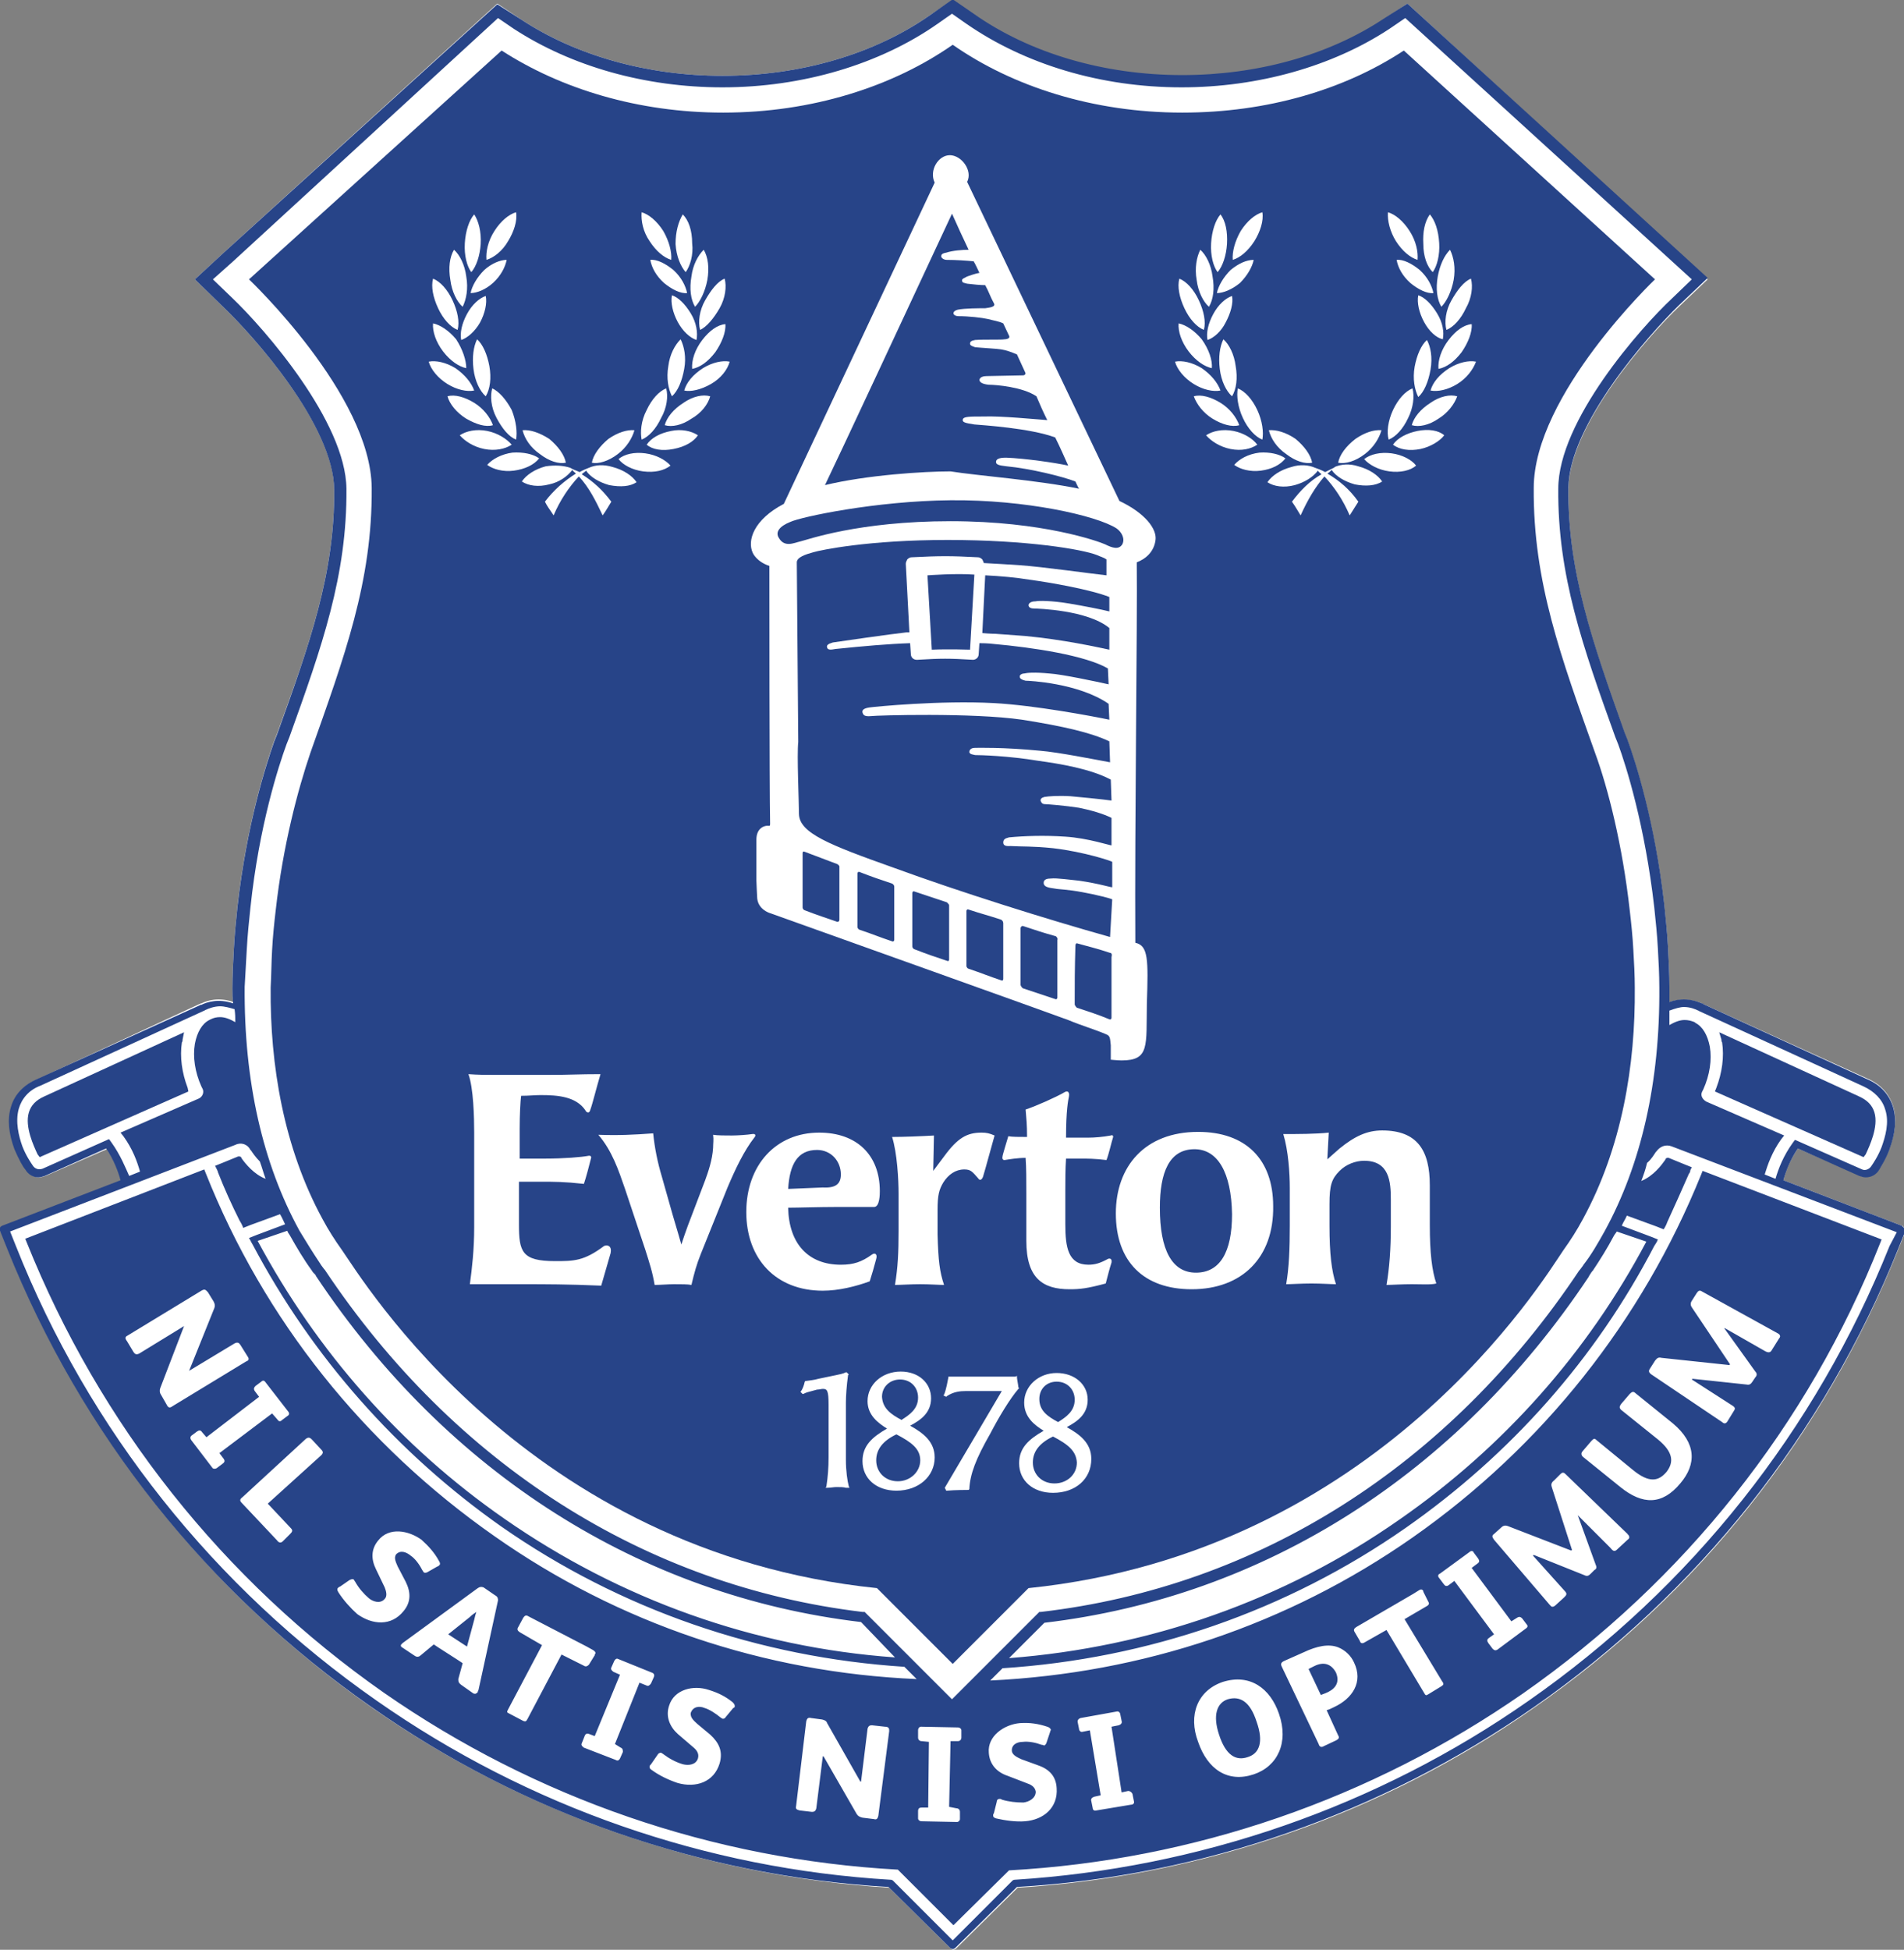 <svg version="1.1" id="Layer_1" xmlns="http://www.w3.org/2000/svg" x="0" y="0" viewBox="0 0 263.8 270.1" style="enable-background:new 0 0 263.8 270.1" xml:space="preserve"><rect x="0" y="0" width="263.8" height="270.1" fill="#808080" stroke="none"/><style>.st1{fill:#274488}</style><path d="M263.8 170.1c-.1-.2-.2-.3-.3-.3l-16.4-6.3c.3-1.2.9-2.8 2-4.4l8.5 3.7c.3.2.6.2.9.2.8 0 1.5-.4 1.9-1.1.2-.4.9-1.4 1.4-2.8.8-2.2 1-4.2.5-5.8-.5-1.7-1.7-3.1-3.6-3.9L236 139.1s-.1-.1-.2-.1c-.9-.4-2.5-.8-4.5-.2v-2.1c0-1.7-.1-3.6-.2-5.4-.1-1.9-.3-3.8-.5-5.8-1.3-11.4-4-19.9-5.1-22.9l-.4-1c-4.4-12.4-7.9-22.2-7.8-33.9.1-8.8 11.1-21.2 15.3-25.2l4-3.8L195 .5l-3.3 2.2c-7.7 5.1-17.6 7.8-27.9 7.8-10.8 0-21.1-3-28.9-8.5L132 0l-3 2c-7.8 5.5-18.1 8.5-28.9 8.5-10.4 0-20.3-2.8-27.9-7.8L68.9.5 31 35l-4 3.7 3.9 3.8c4.2 4 15.3 16.4 15.4 25.2.1 11.7-3.4 21.5-7.9 33.9l-.4 1c-1.1 3.1-3.8 11.5-5.1 22.9-.2 2-.4 3.9-.5 5.8-.1 1.8-.2 3.7-.2 5.4 0 .7 0 1.4.1 2.1-2-.7-3.6-.2-4.4.2h-.1c-.1.1-.1.1-.2.1L5.2 149.5c-1.8.8-3.1 2.1-3.6 3.9-.5 1.6-.3 3.6.5 5.8.6 1.4 1.2 2.5 1.5 2.8.4.7 1.1 1.1 1.8 1.1.3 0 .6-.1.9-.2l8.5-3.7c1.1 1.6 1.7 3.2 2 4.4L.4 169.9c-.2 0-.3.1-.3.3-.1.2-.1.3 0 .4l1 2.5c10.3 25.6 27.7 47.6 50.5 63.5 21.1 14.7 45.9 23.3 71.6 24.9l8.5 8.4c.1.1.2.2.4.2.1 0 .3-.1.4-.2l8.5-8.4c25.7-1.6 50.5-10.2 71.5-24.9 22.8-15.8 40.2-37.8 50.5-63.5l1-2.5c-.2-.2-.2-.3-.2-.5" style="fill:#fff"/><path class="st1" d="M26 150.7c-.8-2.1-1.1-4.3-.8-6.3.1-.1.1-.3.1-.4l.2-1-19.4 8.9c-1.1.5-1.8 1.2-2.1 2.2-.6 2 .7 4.7 1.2 5.8l.3.4 20.6-9.1-.1-.5zM237.8 150.7c.8-2.1 1.1-4.3.8-6.3-.1-.1-.1-.3-.1-.4l-.3-1 19.4 8.9c1.1.5 1.8 1.2 2.1 2.2.6 2-.7 4.7-1.2 5.8l-.3.4-20.6-9.1.2-.5zM65.1 224l-3 2.4 2.6 1.7 1-3.7c.1-.5.2-.8.3-1.1-.3.2-.6.4-.9.7M170.1 235.4c-1.5.5-2.1 2.2-1.2 4.9.9 2.8 2.3 3.7 4 3.1 1.6-.5 2.2-2.1 1.2-4.9-.9-2.8-2.3-3.6-4-3.1M182.1 230.8l-.8.4 1.7 3.6c.3-.1.8-.3 1-.4 1.2-.6 1.6-1.5 1.1-2.7-.7-1.3-1.8-1.5-3-.9M154.1 124.6c0-.1-2.4-.7-4.1-1-2.1-.4-3.4-.4-3.8-.5-.5-.1-1.6-.1-1.6-.8 0-.5.5-.6 1-.6.8-.1 2.8.2 3.9.3 2.8.4 4.6 1 4.6.9v-3.5c0-.1-3.9-1.4-8.2-1.9-2.9-.3-4.2-.2-5.9-.3-.3 0-1 .1-1-.5s.6-.6.8-.7c2.1-.2 4.9-.3 7.8-.1 3.2.2 6.4 1.3 6.4 1.2v-3.8c-1.2-.6-3-1.1-4.5-1.4-1.9-.3-4.4-.5-4.7-.5-.4 0-.5-.2-.6-.4-.1-.3.1-.5.5-.6.6-.1 1.9-.2 3.6-.1 1.2.1 4.2.4 5.7.6l-.1-2.9c-2.8-1.5-7.1-2.2-10-2.6-4.2-.7-8.1-.8-8.8-.8-.4-.1-.7-.1-.8-.4 0-.3.2-.6.8-.6.5 0 3.8-.1 9 .4 2.5.2 7.5 1.2 9.7 1.6l-.1-2.9c-2.5-1.2-6.4-2.1-12.1-3-6.9-1-20.2-.6-20.9-.5-1 .1-1.1-.2-1.2-.5-.1-.4.3-.6 1-.7.7-.1 9.8-1 17.2-.6 5.6.3 13.6 1.8 16 2.3l-.1-2.2c-4.2-2.9-11.1-3.2-11.5-3.2-.5-.1-.8-.3-.8-.5-.1-.3.3-.5.6-.5.4-.1 1.4-.2 3.5 0 1.7.1 6.4 1.1 8.2 1.5l-.1-2.2c-3.1-1.8-10.3-2.9-15.9-3.4 0 0-.7-.1-1.9-.1l-.1 1.5c0 .5-.4.8-.8.8-3.3-.2-4.4-.2-7.7 0h-.1c-.4 0-.8-.3-.8-.8l-.1-1.5c-3 .1-6.4.4-10.3.8-.6.1-1.1.2-1.2-.2-.1-.3.1-.5.8-.7.6-.1 8.3-1.2 10.2-1.4h.4l-.5-9.5c0-.2.1-.4.2-.6.2-.2.4-.3.6-.3 4-.2 5.4-.2 9.2 0 .2 0 .4.1.6.3.1.2.2.4.2.5 1.8.1 3.6.2 5 .3 3 .2 10.1 1.2 12 1.4v-2.2c-.4-.3-.9-.4-1.3-.6-2-.8-9.7-2.1-20.7-2.1s-17.6 1.4-18.6 1.7c-1.1.3-2.3.7-2.3 1.4l.2 24.9c-.2 1.7.1 8.4.1 10 .1 2.6 4.1 4.2 13.1 7.4 9.3 3.4 21.1 7.1 30 9.6l.3-5.2zM146.3 129.7c-1.8-.5-2.7-.8-4.5-1.4-.2-.1-.4.1-.4.3v7.8c0 .2.2.4.3.5l4.5 1.5c.2.1.3-.1.3-.2v-8c.1-.2-.1-.4-.2-.5M138.7 127.4c-1.8-.6-2.7-.8-4.5-1.4-.2-.1-.3.1-.3.2v7.6c0 .2.2.4.3.4 1.8.6 2.7 1 4.5 1.6.2.1.3 0 .3-.2v-7.7c0-.2-.1-.4-.3-.5M123.6 122.4c-1.8-.6-2.7-.9-4.5-1.6-.2-.1-.3.1-.3.2v7.4c0 .2.2.4.3.4 1.8.6 2.7 1 4.5 1.6.2.1.3-.1.3-.2v-7.4c0-.1-.1-.3-.3-.4M149.5 67.7c-.2-.3-.3-.6-.5-1-1.8-.7-6.3-1.8-9.5-2.1-.6-.1-1.5-.1-1.5-.6 0-.4.4-.6 1.4-.6 2.6.1 6.8.7 8.6 1.1-.5-1.1-1.1-2.5-1.8-3.9-3.5-1.3-10.1-1.7-11.2-1.8-1.3-.2-1.7-.3-1.6-.7.1-.4.9-.4 2.9-.4 2.3-.1 7.4.4 8.8.5-.5-1-1-2.1-1.5-3.3-1.9-1.3-5.6-1.6-6.6-1.6-1-.1-1.3-.4-1.3-.7.1-.4.6-.5 1-.5s4.6-.1 5-.1c.3 0 .5-.2.3-.5-.4-.9-.7-1.5-1.1-2.4-.7-.3-1.5-.6-2.2-.7-.6-.1-2.6-.2-3.6-.3-.6-.2-.7-.3-.7-.5 0-.3.2-.4.7-.5 1.3-.1 3.6 0 4.1-.1.4 0 .8-.2.6-.5-.3-.6-.5-1.1-.8-1.7-.6-.3-1.4-.4-2.1-.6-.9-.2-2.7-.4-4.1-.4-.4 0-.7-.2-.7-.4s.2-.4.6-.5c1-.2 3-.2 3.8-.2.7-.1 1.5-.2 1.2-.7-.5-.9-.7-1.6-1.2-2.5-.6 0-1.7-.1-2.5-.2-.3-.1-.7-.1-.7-.4-.1-.3.4-.4.7-.6.3-.1 1.1-.4 1.7-.5-.3-.6-.5-1.1-.8-1.6-.9-.1-2.5-.2-3.7-.2-.5 0-.8-.3-.8-.5s.1-.4.7-.5c.9-.3 2.3-.4 3.1-.4-.8-1.7-1.6-3.4-2.3-5-5.6 12-15.9 34.1-17.6 37.6 5.8-1.4 13.7-1.9 17.4-1.9 3.7.6 12 1.2 17.8 2.4M116 119.7c-1.8-.7-2.7-1-4.5-1.7-.2-.1-.3 0-.3.2v7.5c0 .2.2.4.3.4 1.8.7 2.8 1 4.5 1.6.2 0 .3-.1.3-.3V120s-.1-.2-.3-.3M131.2 125l-4.5-1.5c-.2-.1-.3.1-.3.2v7.4c0 .2.2.4.3.4 1.8.7 2.7 1 4.5 1.6.2.1.3 0 .3-.2v-7.5c0-.1-.2-.3-.3-.4M116.5 162.7c0-1.9-1.4-3.4-3.3-3.4-2.7 0-3.8 2-4 5.4l4.8-.2c1.8.1 2.5-.5 2.5-1.8M165.5 159.2c-3.5 0-4.8 3.2-4.8 8.1 0 5.9 1.7 9 5 9s5-2.8 5-8.1c-.1-5.8-2-9-5.2-9"/><path class="st1" d="M143.5 83.3c.4-.1 2.2-.1 4.6.3 1.8.3 4.4.8 5.6 1.1v-2c-2.5-1-8.1-2-11.1-2.4-1.8-.3-4-.5-6.1-.6l-.4 8c1.1.1 1.8.1 1.8.1 1.4.1 2.8.2 4.1.3 5.3.5 9.8 1.5 11.7 1.9v-3c-3-2.5-10-2.7-10.4-2.7-.4 0-.8-.1-.8-.5.1-.4.6-.5 1-.5M110.9 75c.9-.2 8-2.8 20.8-2.8s20.5 2.8 21.4 3.2c1 .5 1.9.8 2.4 0 .4-.8-.1-1.7-.8-2.2-2.8-1.8-12.7-4-23-3.9-10.4.1-20.7 2.3-22.2 3-1.5.6-2.1 1.4-1.6 2.2.8 1.4 2.1.7 3 .5M153.8 132c-1.8-.6-2.7-.8-4.5-1.3-.2-.1-.3.1-.3.3-.1 3.4-.1 5.1-.1 8.1 0 .2.2.4.3.5 1.8.6 2.8.9 4.5 1.6.2.1.3-.1.3-.2v-8.4c.1-.4 0-.6-.2-.6M129.1 90c2.3-.1 5.3 0 5.3 0l.6-10.4c-2.5-.2-6.5.1-6.5.1l.6 10.3z"/><path class="st1" d="M187.6 230.3c1.3 2.7-.2 5-2.8 6.2-.2.1-.8.4-1 .4l1.6 3.5c.2.3.1.5-.3.7l-1.7.8c-.3.2-.6.1-.7-.3l-5.1-10.7c-.2-.4-.1-.6.3-.8l2.7-1.2c1.9-.9 3.5-1.2 4.8-.7 1 .4 1.8 1.2 2.2 2.1m46.8-49.2c-.2-.3-.2-.6 0-.9l.7-1.1c.2-.3.4-.4.7-.2l10.5 5.8c.4.2.4.5.2.7l-1 1.6c-.2.4-.5.4-.9.2L239 184h-.1l4.3 6c.3.3.2.6 0 .8l-.4.6c-.2.3-.4.5-.8.4l-7.5-.8-.1.1 5.6 3.6c.5.3.4.5.2.8l-.8 1.3c-.2.4-.5.5-.8.2l-9.8-6.6c-.4-.3-.4-.5-.2-.8l.7-1.1c.3-.4.5-.5.9-.4l9.4 1 .1-.1-5.3-7.9zm-4.7 18.3-5.1-4.1c-.3-.3-.2-.5 0-.8l1.2-1.4c.3-.3.5-.4.8-.1l5.2 4.2c3.2 2.7 3.3 5.6 1 8.3-2.5 3-5.2 3-8.3.5l-5.2-4.2c-.3-.3-.2-.6 0-.8l1.2-1.4c.3-.3.4-.4.7-.1l5 4.1c2.3 1.9 3.6 1.6 4.7.3 1-1.3 1-2.7-1.2-4.5M215 206c-.1-.3-.1-.6.3-.9l.9-.9c.3-.3.5-.2.7 0l8.6 8.3c0 .1.1.1.1.1.2.3.2.5-.1.7l-1.4 1.3c-.4.4-.6.3-1-.2l-4.5-4.5 2.5 6.9c.2.4 0 .6-.2.7l-.5.5c-.3.3-.5.4-.9.2l-7-2.8-.1.1 4.4 4.9c.4.4.2.6-.1.9l-1.1 1c-.3.3-.6.4-.8.1l-.1-.1-7.7-9c-.3-.4-.3-.6 0-.8l1-.9c.3-.3.6-.3.9-.2l8.8 3.4.1-.1-2.8-8.7zm-5.6 18.6.8-.5c.3-.2.5-.1.7.1l.6.8c.2.2.2.4-.1.6l-3.9 2.9c-.3.2-.5.1-.7-.1l-.6-.8c-.2-.3-.2-.5.1-.7l.7-.5-5.5-7.4-.8.6c-.3.2-.5.1-.7-.2l-.6-.8c-.2-.2-.2-.5.1-.6l4.1-3c.2-.2.5-.2.6.1l.6.8c.2.3.2.5-.1.7l-.8.6 5.5 7.4zm-9.6 8.3c.3.4.2.5-.1.7l-1.8 1.1c-.3.2-.4.2-.6-.2l-5.2-8.7-3 1.7c-.3.2-.6.2-.7-.2l-.7-1.2c-.2-.3-.1-.5.2-.7l7.9-4.6.8-.5c.3-.2.5-.1.6.1v.1l.7 1.4c.2.3 0 .5-.4.7l-2.9 1.7 5.2 8.6zm-30.4.1c3.8-1.2 6.6.9 7.8 4.4 1.4 4-.2 7.3-3.5 8.4-3.6 1.2-6.4-.7-7.7-4.5-1.4-3.7-.1-7.1 3.4-8.3m-14 15.3.9-.2c.3 0 .5.2.6.4l.2 1c.1.3-.1.5-.4.5l-4.8.8c-.3.1-.5-.1-.5-.3l-.2-1c-.1-.3.1-.5.4-.6l.9-.2-1.5-9-1 .2c-.3.1-.5-.2-.5-.4l-.2-1c0-.2.1-.4.4-.5l5-.9c.3-.1.5.2.5.3l.2 1c.1.3-.1.5-.4.6l-1 .2 1.4 9.1zm-15.2-5.7c.1.6.9.9 1.3 1.1l2.2.8c1.5.5 2.6 1.4 2.7 3.2.2 2.7-1.8 4.4-4.4 4.6-1.2.1-2.7-.1-4-.4-.3-.1-.4-.2-.4-.4 0-.1 0-.2.1-.3l.4-1.6c0-.2.1-.4.4-.4.1 0 .2 0 .3.1 1 .3 2 .4 3 .4.8-.1 1.7-.6 1.7-1.5-.1-.7-.7-1-1.3-1.2l-2.6-1c-1.5-.5-2.5-1.6-2.6-3.2-.2-2.3 2.1-3.9 4.3-4.1 1.4-.1 2.6.1 3.8.5.3.1.4.2.5.4 0 .1-.1.2-.1.3l-.5 1.5c-.1.3-.2.3-.3.4-.1 0-.2-.1-.4-.1-.8-.3-1.8-.5-2.6-.4-.8 0-1.6.4-1.5 1.3M25.5 183.7l-6.2 3.8c-.4.2-.6.1-.8-.2l-.9-1.5c-.3-.4-.3-.6.1-.8l10.2-6.2c.5-.3.6-.1.9.2l.8 1.3c.2.4.2.6.1.9l-3.5 8.7 6.3-3.8c.4-.2.6-.1.8.2l1 1.6c.3.4.1.6-.2.7l-10.2 6.2c-.4.3-.6.2-.8-.2l-.8-1.4c-.2-.3-.2-.6-.1-.9l3.3-8.6zm5.5 18.4c.2.3.1.5-.2.7l-.8.6c-.2.1-.5.1-.6-.1l-2.9-3.8c-.2-.3-.1-.5 0-.6l.8-.6c.3-.2.5-.2.7.1l.6.7 7.3-5.6-.6-.8c-.2-.3-.1-.5.1-.7l.8-.6c.2-.2.4-.2.6.1l3.1 4c.2.2.2.5 0 .6l-.8.6c-.3.3-.5.2-.7-.1l-.7-.8-7.3 5.5.6.8zm9.3 9.6c.3.3.2.5-.1.8l-1 1c-.3.3-.6.2-.8-.1l-4.9-5.2c-.3-.3-.3-.5.1-.8l8.8-8.1c.3-.2.5-.2.8.1l1.3 1.4c.3.3.3.5 0 .8l-7.4 6.7 3.2 3.4zm13 8.2-1.2-2.5c-.7-1.4-.7-2.8.3-4 1.5-1.9 4.2-1.4 6-.1 1 .9 1.8 1.8 2.4 2.9.2.3.2.5.1.6-.1.1-.2.2-.3.2l-1.4.8c-.2.1-.4.1-.5 0-.1-.1-.1-.2-.2-.3-.4-.8-1-1.6-1.6-2-.6-.5-1.4-.8-2-.2-.4.5 0 1.2.2 1.7l1.1 2.1c.7 1.4.8 2.8-.3 4.1-1.7 2.1-4.3 1.9-6.4.4-.9-.8-1.9-1.9-2.6-3-.2-.3-.2-.5-.1-.6.1-.1.2-.2.3-.2l1.3-.9c.2-.1.4-.2.6-.1.1.1.1.2.2.3.5.9 1.2 1.7 1.9 2.3.6.5 1.6.8 2.2.1.4-.4.2-1.1 0-1.6M63.5 230l-2.8-1.8-.6-.4-1.8 1.5c-.2.2-.5.3-.8.1l-1.8-1.2c-.2-.1-.2-.3-.1-.4l.2-.2 10.4-7.6c.3-.2.5-.2.8-.1l1.6 1.1c.4.2.4.5.4.7l-2.7 12.4c-.1.2-.1.2-.1.3-.2.2-.3.3-.6.2l-1.7-1.2c-.4-.3-.4-.5-.4-.8l.6-2.2-.6-.4zm8.5-3.9c-.3-.2-.4-.4-.2-.7l.7-1.3c.2-.3.4-.4.7-.2l8.1 4.2.9.5c.3.2.4.4.2.6v.1l-.8 1.3c-.3.3-.5.3-.8.1l-3-1.5-4.7 8.9c-.2.4-.3.4-.6.3l-1.9-1c-.4-.2-.4-.2-.2-.6l4.7-8.9-3.1-1.8zm14 16c.3.1.3.4.3.6l-.4.9c-.1.2-.3.4-.6.2l-4.4-1.7c-.3-.2-.4-.4-.3-.6l.4-1c.1-.3.3-.4.6-.3l.8.3 3.5-8.5-.9-.4c-.3-.2-.4-.4-.3-.6l.4-.9c.1-.2.3-.4.5-.3l4.7 1.9c.3.1.4.3.3.6l-.4.9c-.2.3-.4.4-.6.3l-1-.4-3.4 8.5.8.5zm10.6-3.3 1.8 1.5c1.2 1.1 1.8 2.3 1.3 4-.8 2.6-3.3 3.4-5.8 2.7-1.2-.4-2.5-1-3.6-1.8-.3-.2-.3-.3-.3-.5 0-.1.1-.2.2-.3l.9-1.3c.1-.2.3-.3.5-.3.1.1.2.1.3.2.8.6 1.7 1.1 2.7 1.4.8.2 1.8.1 2.1-.8.2-.7-.2-1.2-.7-1.6l-2.1-1.8c-1.1-1-1.7-2.4-1.2-3.9.7-2.3 3.4-2.9 5.5-2.2 1.3.4 2.3.9 3.3 1.7.3.3.3.4.3.6 0 .1-.1.2-.2.2l-1 1.2c-.2.3-.3.3-.5.3-.1-.1-.2-.1-.3-.2-.6-.5-1.5-1.1-2.2-1.3-.7-.3-1.6-.2-1.9.7-.1.7.6 1.2.9 1.5m26.6 1-1.5 11.7c-.1.5-.3.6-.6.5l-1.6-.2c-.4-.1-.6-.2-.8-.5l-4.6-8h-.1l-.9 7.2c-.1.4-.3.5-.6.5l-1.7-.2c-.4-.1-.6-.2-.5-.6l1.4-11.7c.1-.5.3-.6.7-.5l1.5.2c.4.1.6.2.7.5l4.6 8.1h.1l.9-7.3c.1-.4.3-.5.6-.5l1.8.2c.6 0 .6.3.6.6m138.6-67.2c-10.2 25.5-27.5 47.3-50 63-21 14.7-45.7 23.2-71.2 24.8-.2 0-.3.1-.4.2l-8.2 8.2-8.2-8.2c-.1-.1-.2-.2-.4-.2-25.5-1.5-50.2-10.1-71.2-24.8-22.5-15.7-39.9-37.5-50-63l-.8-2 31.2-12c.8-.4 1.7-.1 2.1.7l.1.1c.2.3.6.9 1.2 1.5.3.8.5 1.6.8 2.4-1.6-.6-2.8-2.1-3.3-2.8l-.1-.2c-.1-.1-.2-.1-.3-.1H33l-2.2.9-1 .4.2.4c.1.2.2.4.2.5.9 2.3 1.9 4.5 3 6.7.2.3.4.7.5 1l1-.4 4.1-1.5c.3.5.5 1 .7 1.4l-4 1.5-1 .4c.2.3.3.6.5.9 8.2 15.5 20 28.9 34.5 39.1 16.5 11.5 35.7 18.1 55.8 19.4l1.7 1.7c-21.1-.9-41.3-7.7-58.5-19.8-18-12.6-31.9-29.9-40-50.3l-.2-.5-24.8 9.6.2.5c10.1 25.2 27.2 46.8 49.5 62.4 21 14.6 45.6 23.1 71.2 24.5l7.3 7.3.4.4 7.7-7.6c25.6-1.4 50.2-9.9 71.2-24.5 22.3-15.6 39.5-37.1 49.5-62.4l.2-.5-24.8-9.5-.2.5c-8.2 20.3-22 37.7-40 50.3-17.3 12.1-37.4 18.8-58.5 19.8l1.7-1.7c20.1-1.3 39.3-7.9 55.8-19.4 14.6-10.2 26.4-23.5 34.5-39.1.2-.3.4-.6.5-.9l-1-.4-4-1.5c.2-.5.5-.9.7-1.4l4.1 1.5 1 .4c.2-.3.4-.7.5-1 1-2.2 2-4.4 3-6.7.1-.1.2-.3.2-.5l.2-.4-1-.4-2.2-.9h-.2c-.1 0-.2.1-.2.1l-.1.2c-.5.7-1.6 2.2-3.3 2.9.3-.8.6-1.6.8-2.5.6-.5 1-1.2 1.2-1.5l.1-.1c.5-.7 1.3-1 2.1-.7l31.2 11.9-1 1.9zM15.4 158.2l-.3-.4-9.2 4.1c-.6.2-1.1 0-1.4-.5-.2-.3-.9-1.3-1.4-2.6-.5-1.4-1-3.4-.5-5.2.4-1.4 1.4-2.6 3-3.2L28.3 140c.1 0 .1-.1.2-.1.4-.2 1.2-.5 2-.5.6 0 1.3.2 2 .4.1.7.1 1.2.1 1.8-.7-.4-1.4-.7-2.1-.7-.5 0-.9.1-1.3.3l-.2.1c-1 .5-1.7 1.7-2 3.3-.3 1.8 0 3.9.9 5.9l.2.4c.2.5-.1 1.1-.6 1.3l-10.8 4.7.4.5c1.3 1.8 1.9 3.5 2.3 4.9l-1.5.6c-.5-1.1-1.2-2.9-2.5-4.7M124 229.6c-19.5-1.4-38-8-54.1-19.2-14.4-10-26-23.2-34.2-38.5l4.1-1.4c.1.3.3.5.4.7.9 1.6 1.9 3.3 3 4.8.1.2.3.4.5.6l.1.2c18.2 27.3 45 44.3 75.5 47.9l4.7 4.9zm8.5 20.9c.3 0 .5.2.5.5v1c0 .2-.2.4-.4.4l-4.9-.1c-.3 0-.5-.2-.5-.4v-1c0-.4.2-.5.5-.5h.9l.1-9.1-1-.1c-.3 0-.5-.2-.5-.5v-1c0-.3.2-.5.4-.5l5.1.1c.3 0 .5.2.5.4v1c0 .3-.2.5-.5.5h-1l-.2 9.1 1 .2zm91.5-79.9 4.1 1.4c-8.1 15.3-19.8 28.5-34.2 38.5-16 11.2-34.6 17.7-54.1 19.2l4.9-4.9c30.5-3.6 57.2-20.6 75.4-47.9l.1-.2c.2-.3.3-.5.5-.7 1-1.5 2-3.1 2.9-4.8.1-.2.3-.4.4-.6M34.2 131.4c.1-1.9.3-3.8.5-5.7 1.2-11.3 3.9-19.6 5-22.6l.4-1c4.5-12.5 8-22.4 7.9-34.4-.1-9.3-11.4-22.2-15.8-26.4l-2.7-2.6 2.8-2.5L69 2.5 71.2 4c8 5.2 18.2 8.1 28.9 8.1 11.1 0 21.8-3.2 29.8-8.8l2-1.4 2 1.4c8.1 5.6 18.6 8.8 29.8 8.8 10.6 0 20.9-2.9 28.8-8.1l2.2-1.5 39.7 36.2-2.7 2.6c-4.4 4.1-15.8 17-15.8 26.4-.1 12 3.4 21.9 7.9 34.4l.4 1c1.1 3 3.7 11.2 5 22.6.2 1.9.4 3.8.5 5.7.1 1.8.2 3.6.2 5.4.1 13.1-2.5 24.5-7.6 33.8-.9 1.6-1.8 3.2-2.9 4.6-.1.2-.3.4-.5.7l-.1.1c-18 27-44.4 43.8-74.6 47.3h-.2l-12.1 12.1-12.1-12.1h-.3c-30-3.6-56.5-20.4-74.5-47.4l-.1-.1c-.2-.3-.4-.5-.5-.7-1-1.5-2-3.1-2.9-4.6-5.1-9.3-7.7-20.7-7.6-33.8.1-1.7.2-3.5.3-5.3m197.1 8.6c.8-.3 1.5-.5 2-.5.9 0 1.6.3 2 .5.1 0 .1.1.2.1l22.7 10.4c1.5.7 2.6 1.8 3 3.2.6 1.8 0 3.8-.5 5.2-.5 1.3-1.2 2.3-1.4 2.6-.3.5-.9.7-1.3.5l-9.3-4.1-.3.4c-1.3 1.8-2 3.6-2.4 5l-1.5-.6c.4-1.3 1-3.1 2.3-4.9l.4-.5-10.8-4.7c-.5-.3-.8-.8-.6-1.3l.2-.4c.9-2 1.2-4.1.9-5.9-.3-1.6-1-2.8-2-3.3l-.1-.1c-.5-.2-.9-.3-1.4-.3-.7 0-1.4.3-2.1.7v-2m32.5 30.1-.3-.3-16.4-6.3c.3-1.1.9-2.8 2-4.4l8.5 3.8c.3.1.6.2.9.2.8 0 1.5-.4 1.9-1.1.2-.4.9-1.4 1.4-2.8.8-2.2 1-4.1.5-5.8-.5-1.7-1.7-3.1-3.6-3.9L236 139.1c0-.1-.1-.1-.2-.1-.9-.4-2.5-.9-4.5-.2v-2.1c0-1.8-.1-3.6-.2-5.5s-.3-3.8-.5-5.8c-1.3-11.5-4-19.9-5.1-22.9l-.4-1c-4.4-12.4-7.9-22.2-7.8-33.9.1-8.8 11.1-21.2 15.3-25.3l4-3.8L195 .5l-3.3 2.1c-7.7 5.1-17.6 7.8-27.9 7.8-10.8 0-21.1-3-28.9-8.5l-2.9-2-3 2.1c-7.8 5.5-18.1 8.5-28.9 8.5-10.4 0-20.3-2.8-27.9-7.8L68.9.6 31 35l-4 3.7 3.9 3.8c4.2 4 15.3 16.4 15.4 25.3.1 11.6-3.4 21.4-7.9 33.9l-.4 1c-1.1 3.1-3.8 11.4-5.1 22.9-.2 1.9-.4 3.9-.5 5.8-.1 1.8-.2 3.7-.2 5.5 0 .7 0 1.4.1 2.1-2-.7-3.6-.2-4.4.2h-.1c-.1 0-.1.1-.2.1L5.1 149.5c-1.8.8-3.1 2.1-3.6 3.9-.5 1.7-.3 3.6.5 5.8.6 1.4 1.2 2.5 1.5 2.8.4.7 1.1 1.1 1.8 1.1.3 0 .6-.1.9-.2l8.5-3.8c1.1 1.6 1.7 3.3 2 4.4L.3 169.8c-.2.1-.3.2-.3.3-.1.2-.1.3 0 .4l1 2.5c10.3 25.7 27.7 47.6 50.5 63.5 21.1 14.8 45.9 23.4 71.6 24.9l8.5 8.4c.1.1.2.2.4.2s.3-.1.4-.2l8.5-8.4c25.7-1.5 50.5-10.2 71.6-24.9 22.7-15.8 40.2-37.8 50.5-63.5l1-2.5c-.2-.1-.2-.3-.2-.4"/><path class="st1" d="M124.9 196.7c1.1-.7 2.3-1.5 2.3-3.1 0-1.4-1-2.5-2.5-2.5-1.4 0-2.5 1-2.5 2.4.1 1.6 1.2 2.4 2.7 3.2"/><path class="st1" d="M201.9 53.2c-1.3.8-2.7 1.1-3.7.9.3-1.1 1.2-2.2 2.6-3.1 1.3-.8 2.7-1.1 3.7-.9-.4 1.1-1.3 2.3-2.6 3.1m-2.6 4.8c-1.3.9-2.7 1.2-3.7.9.3-1.1 1.2-2.2 2.6-3.1 1.3-.9 2.7-1.2 3.7-.9-.4 1.1-1.3 2.3-2.6 3.1m-2.5 4.2c-1.5.3-2.9.1-3.8-.6.6-.9 1.9-1.6 3.4-1.9 1.5-.3 2.9-.1 3.7.6-.6.8-1.9 1.6-3.3 1.9m-1.2 115.7c-1.4 0-2.8.1-3.5.1.4-2.3.6-5 .6-8.1v-3.7c0-2.5-.2-5.4-3.7-5.4-1.2 0-2.5.5-3.4 1.4-1.1 1.1-1.4 2-1.4 4.6v3c0 3.9.3 6.3.9 8.1-.7 0-2-.1-3.4-.1s-2.8.1-3.5.1c.4-2.3.5-5 .5-8.1v-5.2c0-2.1-.2-5.2-.9-7.5 1.9 0 4.5 0 6.3-.2l-.2 3.7 1.7-1.5c2.1-1.7 3.8-2.5 5.9-2.5 4.9 0 6.6 2.8 6.6 7.6v5.5c0 3.9.3 6.3.9 8.1-.7.2-2.1.1-3.4.1m-30.5.7c-6.6 0-10.5-3.8-10.5-10.5 0-6.5 4-11.3 11.4-11.3 6.6 0 10.4 3.8 10.4 10.3.1 7.1-4.3 11.5-11.3 11.5m-10.9-21c-.2.6-.6 2.4-.9 3.1-1.6-.2-2.6-.2-3.7-.2h-1.9c-.1 1.4-.1 3.1-.1 4.3v4.8c0 3.2.4 5.6 3.2 5.6.9 0 1.6-.2 2.7-.8.2-.1.6-.1.5.5-.3.9-.5 1.8-.8 2.9-2.6.7-3.6.8-5 .8-3.7 0-6-1.5-6-6.7v-6.5c0-2 0-3.6-.1-5-1.1 0-2.3.2-2.9.3-.1 0-.4 0-.3-.5 0-.2.6-2.1.8-2.8.5.1 1.5.1 2.6.1 0-1.7-.1-2.6-.2-3.8 1.5-.5 4.2-1.7 5.4-2.4.5-.3.7.1.6.6-.1.5-.4 1.9-.4 5.7h3c1 0 2.1-.1 3.2-.3.2-.1.4 0 .3.3m-8.3 49.2c-2.8 0-4.7-1.7-4.7-4.1 0-2.1 1.3-3.3 3.4-4.5-1.3-.8-2.7-1.9-2.7-3.9 0-2.3 2-4.1 4.5-4.1s4.3 1.6 4.3 3.7c0 2-1.4 3-2.9 3.8 1.8 1 3.4 2.2 3.4 4.4 0 2.8-2.2 4.7-5.3 4.7m-11.6-.5-.1.1h-.1s-1.8 0-2.9.1h-.1l-.2-.4 7.9-13.4h-5c-.8 0-1.7.1-2.6.7l-.1.1-.4-.2.1-.1c.3-.7.5-1.9.6-2.4v-.1h9.3l.2-.1v.2c0 .2.2 1.2.2 1.4l.1.1-.1.1c-1.2 1.4-2.7 3.9-3.9 6.2-2 3.5-2.8 5.6-2.9 7.7m-3.5-28.3c-.7 0-2-.1-3.3-.1-1.3 0-2.7.1-3.5.1.4-2.4.5-4.5.5-7.5v-5.1c0-2-.2-5.7-.9-7.9 1.6 0 4.1-.1 5.8-.2l-.1 4.9 1.5-2c1.9-2.6 3.2-3.3 5.2-3.3.7 0 1.1.1 1.8.4-.6 2.1-1.2 4.4-1.6 5.7-.1.3-.4.7-.7.2-.8-.9-1-1.2-1.9-1.2-1.2 0-2.2.7-2.9 1.8-.6 1-.8 1.8-.8 3.8v3.4c.1 3.7.3 5.2.9 7m-6.6 28.5c-2.8 0-4.7-1.7-4.7-4.1 0-2.1 1.3-3.3 3.4-4.5-1.3-.8-2.7-1.9-2.7-3.8 0-2.3 2-4.1 4.6-4.1 2.5 0 4.2 1.6 4.2 3.7 0 2-1.4 3-2.9 3.8 1.8 1 3.4 2.2 3.4 4.4 0 2.6-2.2 4.6-5.3 4.6m-7-.4c-.3-.1-.8-.1-1.3-.1-.4 0-.8.1-1.3.1h-.2l.1-.2c.2-1.3.3-2.6.3-4v-7.3c0-2-.2-2.2-.8-2.2-.2 0-.5.1-.8.1l-1.1.3c-.4.1-.6.2-.8.3h-.1l-.3-.3.1-.1c.2-.3.4-.8.5-1.3l.1-.1h.1c.6-.1 1-.1 1.7-.3l2.4-.5c.5-.1 1-.2 1.4-.4h.1l.3.3-.1.1c-.2 1.4-.3 2.9-.3 3.8v7.9c0 1.6.2 2.9.4 3.7l.1.2h-.5zm-13.8-38.2c0-6.5 4.1-11 10.1-11 5.2 0 8.4 3.1 8.4 8.1 0 .4 0 2.2-.8 2.2h-5.3c-2.2 0-5.3.1-6.6.1.1 5 2.8 7.9 7.3 7.9 1.8 0 2.9-.4 4.3-1.4.4-.3.8-.1.6.6-.4 1.5-.5 1.8-.9 3.1-1.9.7-4.3 1.3-6.5 1.3-6.5 0-10.6-4.4-10.6-10.9m-6.3 5.8c-.6 1.5-.9 2.6-1.3 4.3-.5-.1-1.4-.1-2.4-.1-.8 0-1.9.1-2.7.1-.3-1.8-.7-3-1.3-4.9l-2.8-8.4c-.9-2.6-1.8-5.3-3.7-7.5 2.8.1 4.9 0 7.6-.2.2 2 .6 4 1.2 6l1.5 5.3c.4 1.3 1.2 4.1 1.2 4.1.3-.9.6-1.8.9-2.6l2.4-6.3c.4-1.1 1-2.8 1.1-4.5 0-.6.1-1.1 0-1.8.6.1 1.7.1 2.6.1.8 0 2.2-.1 2.8-.2.6-.1.5.3.3.5-1.4 1.8-2.6 4.3-3.7 6.9l-3.7 9.2zm-12.5-.1c-.3 1-1.2 4.2-1.3 4.5-4.7-.2-7.8-.2-10.6-.2h-7.6c.3-2.2.6-4.8.6-7.9v-13.1c0-2.1-.1-6.2-.8-8.1 1.4.1 2.4.1 3.4.1h7.9c2.8 0 3.9-.1 7-.1-.6 2-1.1 4.1-1.4 4.9-.2.8-.7.2-.7.1-1.3-1.9-3.8-2.1-6.2-2.1-.8 0-1.6.1-2.7.1-.1.7-.2 2.7-.2 4.5v4.2h3.5c2.6 0 5.1-.2 6.1-.4.4 0 .3.3.3.3-.3 1.2-.7 2.7-1 3.6-2.7-.3-4.1-.3-6-.3h-3v5.9c0 3.8.4 5.1 5 5.1 2.6 0 4 0 6.8-2.1.5-.2 1.1 0 .9 1M63.7 60.3c.9-.6 2.3-.9 3.8-.6 1.5.3 2.7 1.1 3.4 1.9-.9.6-2.3.9-3.8.6-1.5-.3-2.7-1.1-3.4-1.9M62 54.9c1-.3 2.4.1 3.7.9 1.3.8 2.2 2 2.6 3.1-1 .3-2.3-.1-3.7-.9-1.3-.8-2.3-2-2.6-3.1m-2.6-4.8c1-.2 2.4.1 3.7.9 1.3.9 2.2 2 2.6 3.1-1 .2-2.4-.1-3.7-.9-1.3-.8-2.3-2-2.6-3.1m.6-11.5c1 .4 2 1.5 2.7 3s1 3 .7 4.1c-1-.4-2-1.5-2.7-3s-1-3-.7-4.1m2.9-4c.8.7 1.5 2.1 1.7 3.7.3 1.7 0 3.2-.5 4.2-.8-.7-1.5-2.1-1.7-3.7-.3-1.7-.1-3.2.5-4.2m1.5-.9c.1-1.7.6-3.2 1.3-4 .6.9 1 2.4.9 4.1-.1 1.6-.6 3.1-1.3 3.9-.6-.8-1-2.3-.9-4M66.1 47c.8.7 1.4 2.1 1.7 3.7.3 1.7.1 3.2-.5 4.2-.8-.7-1.5-2.1-1.7-3.8-.2-1.6 0-3.1.5-4.1m-1.5 4c-1-.2-2.2-1-3.2-2.3-1-1.3-1.5-2.8-1.4-3.9 1 .2 2.2 1 3.2 2.2.9 1.4 1.4 2.9 1.4 4m-.7-3.9c-.2-1 .1-2.3.8-3.6s1.7-2.2 2.6-2.5c.2 1-.1 2.4-.8 3.7-.7 1.2-1.7 2.1-2.6 2.4m3.2-9.7c1-.9 2.2-1.4 3.1-1.4-.2 1-.8 2.2-1.9 3.2-1 .9-2.2 1.4-3.1 1.4.2-1 .9-2.2 1.9-3.2m1.4-5.4c.9-1.4 2-2.3 3-2.6.2 1.2-.3 2.7-1.1 4-.8 1.4-2 2.3-3 2.6-.1-1.1.2-2.6 1.1-4m3 28.9c-1-.4-1.9-1.5-2.7-3s-.9-3.1-.6-4.1c.9.4 1.9 1.5 2.7 3 .6 1.5.8 3.1.6 4.1m3.2 2.6c-.7.9-2 1.5-3.5 1.7-1.5.2-2.9-.2-3.7-.8.7-.8 2-1.5 3.5-1.7 1.5-.1 2.9.2 3.7.8m1.4-2.7c1.2 1 2.1 2.2 2.3 3.3-1 .2-2.3-.2-3.6-1.2-1.3-.9-2.1-2.1-2.4-3.3 1-.1 2.3.3 3.7 1.2m2.9 4s0 .1 0 0c.5.3.9.4 1.3.6 0 0 .5-.3 1.3-.6.9-.4 2-.5 3.3-.1 1.5.4 2.7 1.2 3.3 2.1-.9.6-2.2.7-3.8.4-1.4-.4-2.6-1.1-3.2-2-.2.2-.4.3-.6.5 1.6 1 2.9 2.2 4.1 3.8-.5.8-.7 1.2-1.2 1.9-1-2.1-1.9-3.9-3.3-5.4-1.4 1.5-2.6 3.3-3.5 5.4-.5-.8-.8-1.1-1.2-1.9 1.2-1.6 2.7-2.9 4.3-3.9-.2-.2-.4-.3-.5-.5-.7.9-1.8 1.7-3.2 2-1.5.4-2.9.2-3.8-.4.6-.9 1.8-1.7 3.3-2.1 1.3-.2 2.5-.1 3.4.2zm5.3-4c1.3-.9 2.6-1.3 3.6-1.2-.3 1.1-1.1 2.4-2.3 3.3-1.3 1-2.7 1.4-3.6 1.2.2-1.1 1.1-2.3 2.3-3.3m5.1 2c1.5.2 2.8.9 3.5 1.7-.9.7-2.2 1-3.8.8-1.5-.2-2.8-.9-3.4-1.7.8-.7 2.2-1 3.7-.8m.2-6c.7-1.5 1.7-2.6 2.7-3 .3 1.1.1 2.7-.7 4.1-.7 1.5-1.7 2.6-2.7 3-.2-1-.1-2.6.7-4.1m-.7-27.4c1 .3 2.1 1.2 3 2.6.8 1.4 1.2 2.9 1.1 4-1-.3-2.1-1.2-3-2.6-.9-1.3-1.2-2.8-1.1-4m6.3 11.2c-.9.1-2.1-.5-3.2-1.4-1.1-1-1.7-2.1-1.9-3.2.9-.1 2.1.5 3.2 1.4 1.1 1 1.7 2.2 1.9 3.2m-.6-10.9c.8.8 1.3 2.2 1.3 4 .2 1.6-.3 3.2-.9 4-.7-.8-1.3-2.2-1.4-3.9 0-1.7.4-3.1 1-4.1m2.9 4.9c.6 1 .8 2.5.5 4.2-.3 1.6-1 3-1.7 3.7-.6-1-.8-2.5-.5-4.2.2-1.6.9-2.9 1.7-3.7m2.9 4c.3 1.1.1 2.7-.7 4.1s-1.8 2.6-2.7 3c-.3-1.1-.1-2.7.7-4.1s1.7-2.6 2.7-3m-5.6 15.5c.3-1.1 1.2-2.2 2.6-3.1 1.3-.8 2.7-1.1 3.7-.9-.3 1.1-1.2 2.3-2.6 3.1-1.4.8-2.8 1.1-3.7.9m-.5-7.1c.5 1 .8 2.5.5 4.1-.3 1.7-.9 3.1-1.7 3.8-.5-1-.8-2.5-.5-4.2.2-1.6.9-2.9 1.7-3.7m3 .1c1-1.3 2.1-2.1 3.2-2.2.1 1.1-.5 2.6-1.4 3.9-1 1.3-2.1 2.1-3.2 2.3-.1-1.2.4-2.7 1.4-4m-.8 0c-.9-.3-1.9-1.2-2.6-2.5-.7-1.3-1-2.7-.8-3.7.9.3 1.8 1.2 2.6 2.5s1 2.7.8 3.7m.2 13.2c-.6.9-1.8 1.6-3.4 1.9-1.5.3-2.9.1-3.7-.6.6-.9 1.8-1.6 3.4-1.9 1.4-.3 2.8 0 3.7.6m-.9-2.3c-1.3.9-2.7 1.2-3.7.9.3-1.1 1.2-2.2 2.6-3.1 1.3-.9 2.7-1.2 3.7-.9-.3 1.1-1.2 2.3-2.6 3.1m12.8 11.8 20.9-44.5c-.8-1.7.5-3.8 2.1-3.8s3.2 2.1 2.4 3.7l21.1 44.2c3.6 1.7 5.2 3.9 5 5.4-.2 1.6-1.3 2.6-2.6 3.1.1 8-.3 36.5-.2 52.7 1.8.4 1.8 2.3 1.6 8.4-.1 5.9.4 7.9-3.5 7.9-.5 0-1.5-.1-1.5-.1v-2c-.1-1-.1-1.3-.6-1.5-1.6-.7-3.4-1.2-5.3-2-1.3-.5-41.3-14.8-41.3-14.8s-1.8-.5-1.8-2.3c0-.2-.1-1.7-.1-2.2v-5.7c0-1.5 1-2 1.8-1.9.1 0 .1-.2.1-.3-.1-5.3-.1-32.8-.1-35.7-1.8-.6-2.3-1.8-2.3-1.8-.8-1.7.1-4.6 4.3-6.8M166.5 51c1.3.9 2.2 2 2.6 3.1-1 .2-2.4-.1-3.7-.9-1.3-.8-2.3-2-2.6-3.1 1-.2 2.4.1 3.7.9m-3.1-12.4c1 .4 2 1.5 2.7 3s1 3 .7 4.1c-1-.4-2-1.5-2.7-3s-1-3-.7-4.1m2.9-4c.8.7 1.5 2.1 1.7 3.7.3 1.7.1 3.2-.5 4.2-.8-.7-1.5-2.1-1.7-3.7-.3-1.7 0-3.2.5-4.2m1.5-.9c.1-1.7.6-3.2 1.3-4 .7.9 1 2.4.9 4.1-.1 1.6-.6 3.1-1.3 3.9-.6-.8-1-2.3-.9-4m2.7 3.7c1.1-.9 2.2-1.4 3.2-1.4-.2 1-.9 2.2-1.9 3.2-1.1.9-2.3 1.4-3.2 1.4.2-1 .9-2.2 1.9-3.2m1.4-5.4c.9-1.4 2-2.3 3-2.6.2 1.2-.3 2.7-1.1 4-.9 1.4-2 2.3-3 2.6-.1-1.1.3-2.6 1.1-4m3 28.9c-1-.4-2-1.5-2.7-3-.7-1.5-.9-3.1-.7-4.1 1 .4 2 1.5 2.7 3 .7 1.5.9 3.1.7 4.1m-4-1.2c1.5.3 2.7 1.1 3.3 1.9-.9.6-2.2.9-3.7.6-1.5-.3-2.7-1.1-3.4-1.9.9-.6 2.3-.9 3.8-.6m.8-.8c-1 .3-2.4-.1-3.7-.9-1.3-.8-2.2-2-2.6-3.1 1-.3 2.4.1 3.7.9 1.3.8 2.2 2 2.6 3.1M169.5 47c.8.7 1.5 2.1 1.7 3.7.3 1.7.1 3.2-.5 4.2-.8-.7-1.5-2.1-1.7-3.8-.2-1.6 0-3.1.5-4.1m-1.6 4c-1-.2-2.2-1-3.2-2.3-1-1.3-1.5-2.8-1.4-3.9 1 .2 2.2 1 3.2 2.2 1 1.4 1.5 2.9 1.4 4m-.6-3.9c-.2-1 .1-2.3.8-3.6s1.7-2.2 2.6-2.5c.2 1-.2 2.4-.9 3.7-.6 1.2-1.6 2.1-2.5 2.4m10.8 16.4c-.7.9-1.9 1.5-3.4 1.7-1.5.2-2.9-.2-3.7-.8.7-.8 1.9-1.5 3.5-1.7 1.4-.1 2.8.2 3.6.8m1.4-2.7c1.2 1 2.1 2.2 2.3 3.3-1 .2-2.3-.2-3.6-1.2-1.3-.9-2.1-2.1-2.4-3.3 1-.1 2.4.3 3.7 1.2m4.1 4.6 1.2-.6c.1 0 .1-.1.1-.1.9-.4 2.1-.5 3.3-.1 1.5.4 2.7 1.2 3.3 2.1-.9.6-2.3.7-3.8.4-1.4-.4-2.6-1.1-3.2-2-.2.2-.4.4-.6.5 1.7 1 3.1 2.2 4.3 3.9-.5.8-.7 1.1-1.2 1.9-.9-2.1-2.1-3.9-3.5-5.4-1.3 1.5-2.3 3.2-3.3 5.4-.5-.8-.7-1.2-1.2-1.9 1.2-1.6 2.5-2.9 4.1-3.8-.2-.2-.4-.3-.5-.5-.7.9-1.8 1.6-3.2 2-1.5.4-2.9.2-3.8-.4.6-.9 1.8-1.7 3.3-2.1 1.2-.4 2.4-.3 3.3.1.9.3 1.4.6 1.4.6m4.2-4.6c1.3-.9 2.6-1.3 3.6-1.2-.3 1.1-1.1 2.4-2.3 3.3-1.3 1-2.7 1.4-3.7 1.2.2-1.1 1.1-2.3 2.4-3.3m5 2c1.5.2 2.8.9 3.4 1.7-.8.7-2.2 1-3.7.8-1.5-.2-2.8-.9-3.5-1.7.9-.7 2.3-1 3.8-.8m.2-6c.7-1.5 1.7-2.6 2.7-3 .3 1.1.1 2.7-.6 4.1-.7 1.5-1.7 2.6-2.7 3-.3-1-.1-2.6.6-4.1m-.7-27.4c1 .3 2.1 1.2 3 2.6.9 1.4 1.2 2.9 1.1 4-1-.3-2.1-1.2-3-2.6-.8-1.3-1.2-2.8-1.1-4m6.3 11.2c-.9.1-2.1-.5-3.2-1.4-1.1-1-1.7-2.1-1.9-3.2.9-.1 2.1.5 3.2 1.4 1.1 1 1.7 2.2 1.9 3.2m-.5-10.9c.7.8 1.2 2.2 1.3 4 .1 1.6-.3 3.2-.9 4-.8-.8-1.3-2.2-1.3-3.9-.1-1.7.2-3.1.9-4.1m2.8 4.9c.5 1 .8 2.5.5 4.2-.3 1.6-1 3-1.7 3.7-.6-1-.8-2.5-.5-4.2.3-1.6.9-2.9 1.7-3.7m-.2 12.5c1-1.3 2.1-2.1 3.2-2.2.1 1.1-.5 2.6-1.4 3.9-1 1.3-2.1 2.1-3.2 2.3-.1-1.2.4-2.7 1.4-4m-2.5 4.1c-.3 1.7-.9 3.1-1.7 3.8-.5-1-.8-2.5-.5-4.2.3-1.6.9-3 1.7-3.7.5.9.8 2.4.5 4.1m-.9-6.6c-.7-1.3-1-2.7-.8-3.7.9.3 1.8 1.2 2.6 2.5s1 2.6.8 3.6c-.9-.2-1.9-1.1-2.6-2.4m6.5-6c.3 1.1.1 2.7-.7 4.1-.7 1.5-1.7 2.6-2.7 3-.3-1.1-.1-2.7.7-4.1s1.7-2.6 2.7-3m25.5.1L194.5 7c-8.2 5.4-18.9 8.6-30.7 8.6-12.3 0-23.5-3.6-31.8-9.4-8.3 5.8-19.5 9.4-31.8 9.4-11.8 0-22.5-3.3-30.7-8.6l-35 31.7s16.9 16 17 28.9c.1 13-3.8 23.4-8.5 36.7-1.7 5-3.8 12.8-4.8 21.8-.2 1.7-.4 3.6-.5 5.5-.1 1.7-.1 3.4-.2 5.2-.1 10.7 1.8 22.2 7.2 32.1.8 1.5 1.7 2.9 2.7 4.3 2.8 4 25.6 41.8 74.1 46.8l.2.2 10.3 10.3 10.3-10.3.2-.2c48.5-5 71.3-42.7 74.1-46.8 1-1.4 1.9-2.8 2.7-4.3 5.4-9.9 7.3-21.3 7.2-32.1 0-1.7-.1-3.5-.2-5.2-.1-1.9-.3-3.8-.5-5.5-1-9-3-16.9-4.8-21.8-4.7-13.2-8.6-23.7-8.5-36.7 0-12.9 16.8-28.9 16.8-28.9"/><path class="st1" d="M146.6 197c1.1-.7 2.3-1.5 2.3-3.1 0-1.4-1-2.5-2.5-2.5-1.4 0-2.4 1-2.4 2.4 0 1.6 1.1 2.4 2.6 3.2M145.9 199c-1.9.9-2.8 2.1-2.8 3.6 0 1.6 1.2 2.9 3 2.9 1.7 0 3.1-1.2 3.1-2.9-.1-1.6-1.2-2.5-3.3-3.6M124.2 198.7c-1.9.9-2.8 2.1-2.8 3.6 0 1.6 1.2 2.9 3 2.9 1.7 0 3.1-1.3 3.1-2.9s-1.2-2.5-3.3-3.6"/></svg>